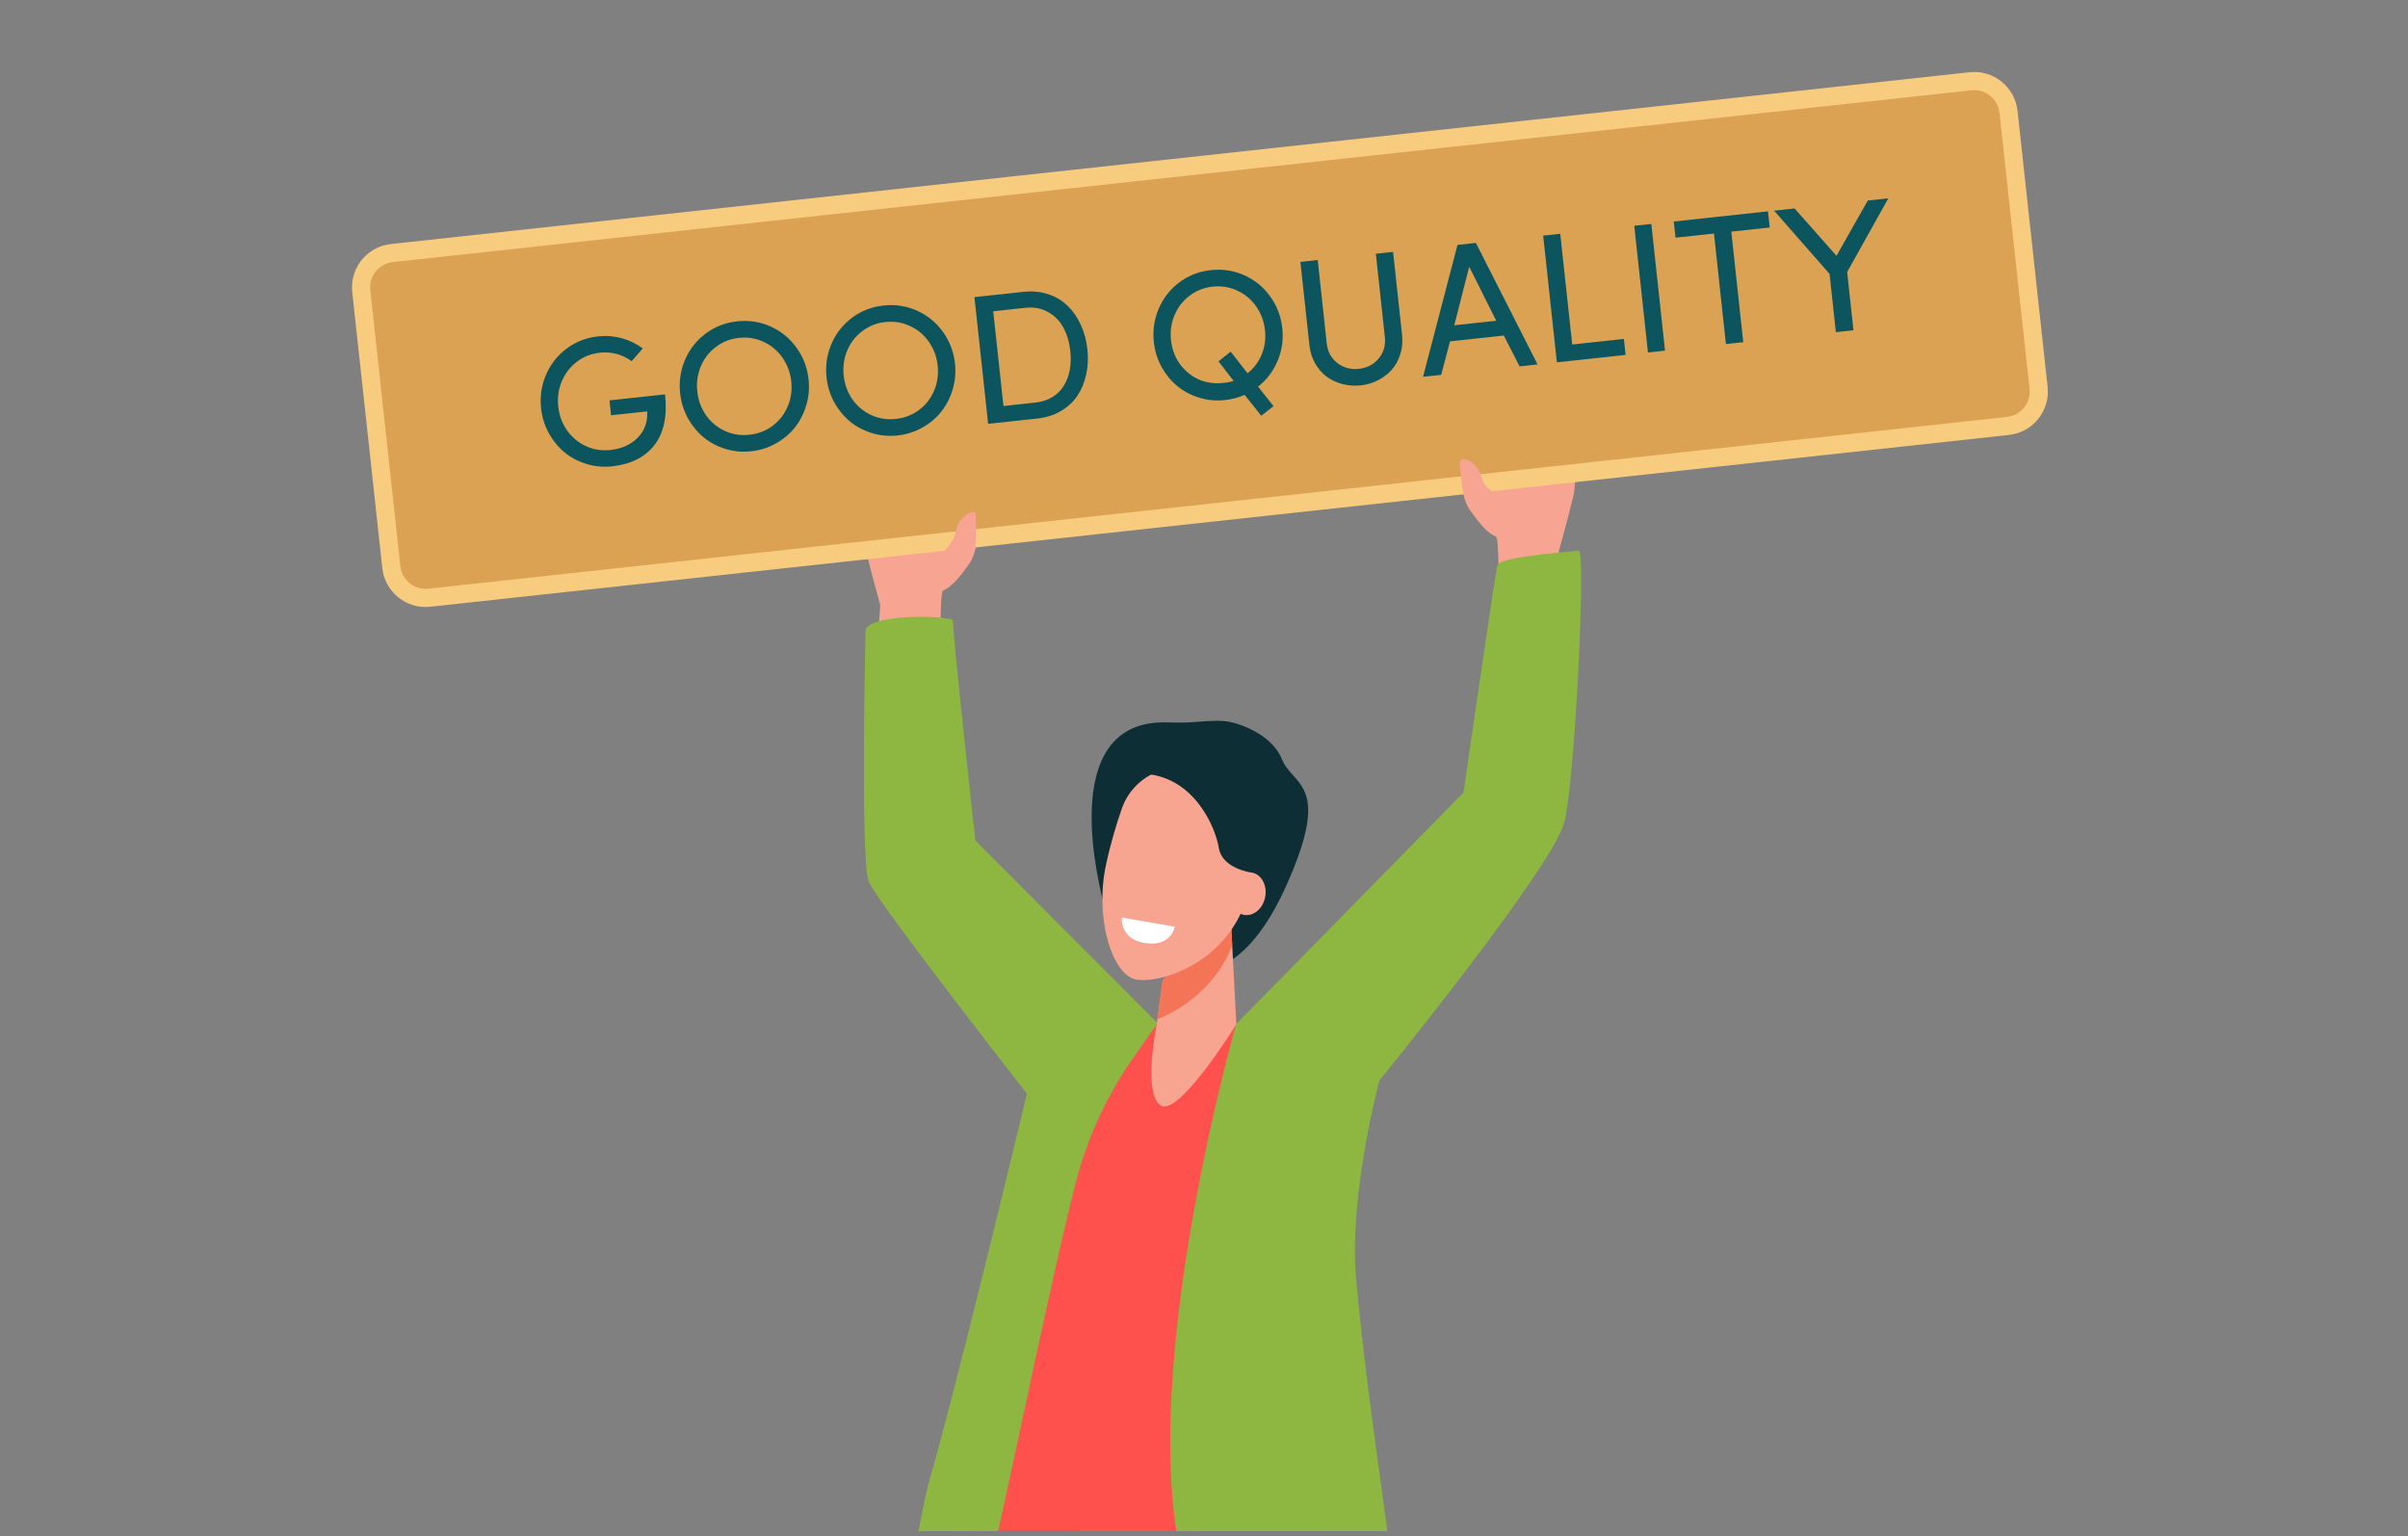 <svg width="268" height="171" viewBox="0 0 268 171" fill="none" xmlns="http://www.w3.org/2000/svg">
<rect x="0" y="0" width="268" height="171" fill="#808080" stroke="none"/>
<g clip-path="url(#clip0_1985_19364)">
<path d="M96.42 61.499C96.974 63.773 97.973 67.367 97.973 67.367C97.893 68.356 97.602 72.466 97.255 77.507L104.663 74.543C104.663 74.543 104.574 66.331 104.904 65.828C105.183 65.403 105.653 65.934 107.924 62.685C108.579 61.747 108.703 60.071 108.703 60.071C108.703 60.071 108.838 58.009 108.375 57.817C107.912 57.624 107.381 57.933 107.213 58.288C107.044 58.646 107.088 59.475 106.919 59.832C106.751 60.189 105.681 60.618 105.228 60.595C104.777 60.573 105.286 54.495 105.286 54.495C105.286 54.495 105.537 52.771 105.665 52.207C105.775 51.727 106.212 50.316 106.212 50.316C106.212 50.316 106.725 48.272 106.09 48.115C105.716 48.023 104.762 49.685 104.108 51.449C103.404 53.349 103.005 55.364 102.803 55.336C102.33 55.272 102.581 51.94 102.581 51.94C102.581 51.94 103.053 50.414 103.041 49.694C103.487 48.811 103.782 47.174 102.998 47.038C102.854 47.014 101.82 49.094 101.82 49.094C101.82 49.094 101.414 50.558 101.178 51.243C100.76 52.45 100.698 54.356 100.481 55.197C100.301 55.897 100.136 55.608 100.061 55.638C100.004 55.661 100.105 54.696 100.221 53.369C100.28 52.702 100.202 51.931 100.389 51.17C100.562 50.466 100.661 49.458 100.706 48.849C100.833 47.125 99.747 47.302 99.373 48.879C99.23 49.479 99.079 50.134 98.93 50.799C98.347 53.383 98.363 55.872 98.086 55.893C97.725 55.919 97.962 51.387 97.962 51.387C97.962 51.387 97.407 48.877 96.856 51.206C96.216 53.909 96.283 56.111 96.292 56.209C96.344 56.866 95.867 59.225 96.42 61.499Z" fill="#F8A492"/>
<path d="M175.041 55.508C174.487 57.782 173.488 61.376 173.488 61.376C173.568 62.365 173.86 66.476 174.206 71.516L166.798 68.552C166.798 68.552 166.887 60.341 166.557 59.838C166.278 59.413 165.808 59.943 163.537 56.695C162.882 55.756 162.759 54.081 162.759 54.081C162.759 54.081 162.623 52.018 163.086 51.826C163.55 51.633 164.08 51.942 164.249 52.298C164.417 52.655 164.373 53.484 164.542 53.841C164.71 54.199 165.78 54.627 166.231 54.605C166.682 54.582 166.176 48.504 166.176 48.504C166.176 48.504 165.924 46.78 165.796 46.217C165.686 45.736 165.249 44.326 165.249 44.326C165.249 44.326 164.736 42.281 165.371 42.123C165.745 42.031 166.699 43.693 167.353 45.457C168.058 47.356 168.457 49.372 168.658 49.344C169.131 49.28 168.88 45.948 168.88 45.948C168.88 45.948 168.408 44.421 168.42 43.7C167.974 42.817 167.679 41.179 168.463 41.044C168.607 41.02 169.641 43.1 169.641 43.1C169.641 43.1 170.047 44.563 170.285 45.249C170.703 46.456 170.765 48.362 170.984 49.203C171.164 49.902 171.329 49.614 171.403 49.644C171.461 49.666 171.36 48.702 171.244 47.375C171.187 46.707 171.263 45.937 171.076 45.176C170.902 44.472 170.803 43.464 170.758 42.855C170.632 41.131 171.716 41.308 172.092 42.885C172.234 43.485 172.385 44.14 172.534 44.805C173.117 47.389 173.102 49.878 173.379 49.899C173.74 49.927 173.502 45.393 173.502 45.393C173.502 45.393 174.057 42.883 174.609 45.212C175.249 47.915 175.181 50.117 175.173 50.215C175.117 50.875 175.594 53.234 175.041 55.508Z" fill="#F8A492"/>
<path d="M108.819 171.169C109.189 170.137 109.541 169.185 109.882 168.286C114.102 169.207 118.869 170.22 123.771 171.264L124.367 189.234C124.364 187.846 120.681 217.895 120.681 217.895C120.681 217.895 130.209 238.987 136.724 251.281C134.049 254.616 132.795 255.693 128.922 257.967C118.808 245.841 105.57 223.655 105.021 219.966C104.707 217.845 104.422 183.541 108.819 171.169Z" fill="#0D555E"/>
<path d="M119.656 112.537L129.272 113.857C129.272 113.857 136.963 113.996 137.917 113.996C138.871 113.996 144.926 149.12 146.675 162.319C148.423 175.519 147.068 177.857 147.068 177.857C147.068 177.857 134.877 180.599 125.857 179.8C116.479 178.969 105.926 173.906 105.926 173.906C105.926 173.906 113.943 148.539 115.532 140.619C117.122 132.699 119.656 112.537 119.656 112.537Z" fill="#FE514D"/>
<path d="M96.341 70.047C96.341 70.047 95.724 96.198 96.711 98.2C98.145 101.108 114.29 121.742 114.29 121.742C114.29 121.742 106.577 154.02 103.335 165.166C103.009 166.288 101.562 173.538 101.562 174.246C101.562 175.814 108.386 177.803 109.196 177.686C109.921 177.58 115.873 146.877 119.674 131.853C120.961 126.762 123.171 121.95 126.194 117.656L128.837 113.901L108.552 93.569C108.552 93.569 106.053 70.938 106.053 69.063C106.053 68.571 97.325 68.203 96.341 70.047Z" fill="#8DB741"/>
<path d="M137.583 113.998L162.878 88.225C162.878 88.225 166.402 63.853 166.652 62.936C166.898 62.034 173.179 61.546 175.711 61.3C176.523 61.22 175.286 87.259 174.076 91.623C172.645 96.779 153.527 120.27 153.527 120.27C153.527 120.27 150.1 132.994 150.925 142.328C152.295 157.829 155.992 179.153 155.329 179.823C151.218 182.412 135.441 182.69 134.444 181.08C123.416 163.321 137.583 113.998 137.583 113.998Z" fill="#8DB741"/>
<path d="M129.98 80.418C131.055 80.456 132.132 80.449 133.204 80.354C134.416 80.246 135.964 80.168 136.853 80.355C138.723 80.749 141.691 82.078 142.681 84.529C143.915 87.583 148.327 87.127 143.101 98.713C137.185 111.828 130.271 107.534 130.176 107.239C130.08 106.942 126.757 96.131 126.757 96.131C126.757 96.131 122.62 100.231 122.689 100.051C122.755 99.874 117.057 79.953 129.98 80.418Z" fill="#0E2E35"/>
<path d="M129.401 109.094L128.712 114.225C128.712 114.225 127.169 121.617 129.155 123.041C131.141 124.467 137.602 114.015 137.602 114.015L136.92 101.015L129.401 109.094Z" fill="#F7A491"/>
<path d="M137.139 105.228C135.498 109.661 131.59 112.388 128.816 113.446L129.401 109.096L136.918 101.015L137.139 105.228Z" fill="#F47458"/>
<path d="M134.671 86.31C130.973 84.189 126.246 86.022 124.857 90.001C124.253 91.73 123.586 93.923 123.072 96.362C121.837 102.226 123.776 108.533 126.441 109.039C129.105 109.545 137.198 107.141 139.066 98.838C140.221 93.713 138.553 88.537 134.671 86.31Z" fill="#F7A491"/>
<path d="M136.977 99.124C136.727 100.421 137.384 101.637 138.442 101.84C139.501 102.041 140.56 101.153 140.81 99.854C141.06 98.557 140.402 97.341 139.344 97.138C138.285 96.937 137.225 97.826 136.977 99.124Z" fill="#F7A491"/>
<path d="M139.342 97.14C139.342 97.14 136.036 96.749 135.649 94.384C135.261 92.016 132.834 86.308 127.079 86.122C121.324 85.937 133.162 83.586 133.569 83.741C133.977 83.895 138.884 85.708 138.884 85.708C138.884 85.708 141.486 90.235 141.493 90.627C141.5 91.019 141.184 95.147 141.184 95.147L139.342 97.14Z" fill="#0E2E35"/>
<path d="M130.754 103.162L124.859 102.139C124.859 102.139 124.602 104.407 127.181 104.933C130.326 105.575 130.754 103.162 130.754 103.162Z" fill="white"/>
<path d="M223.592 48.418L47.896 67.542C45.232 67.832 42.838 65.908 42.549 63.244L39.203 32.514C38.913 29.851 40.837 27.456 43.501 27.166L219.197 8.042C221.859 7.752 224.254 9.675 224.544 12.34L227.89 43.07C228.18 45.733 226.254 48.128 223.592 48.418Z" fill="#F7CC7F"/>
<path d="M47.678 65.534C46.128 65.702 44.728 64.578 44.558 63.025L41.212 32.295C41.044 30.743 42.168 29.343 43.72 29.175L219.416 10.05C220.968 9.882 222.366 11.006 222.536 12.558L225.882 43.288C226.05 44.841 224.926 46.239 223.374 46.409L47.678 65.534Z" fill="#DCA254"/>
<path d="M165.926 58.066C164.624 58.138 163.397 56.557 163.045 55.596C162.693 54.636 162.521 52.119 162.464 51.491C162.407 50.861 164.334 50.852 165.029 53.501C165.696 55.151 167.182 54.75 167.697 56.065C168.212 57.381 165.926 58.066 165.926 58.066Z" fill="#F8A492"/>
<path d="M106.138 62.899C107.923 62.684 108.488 61.329 108.495 61.3C108.702 60.07 108.622 57.881 108.58 57.194C108.539 56.507 106.61 57.537 106.395 59.124C106.18 60.712 104.036 62.127 103.907 62.899C103.779 63.671 106.138 62.899 106.138 62.899Z" fill="#F8A492"/>
<path d="M60.222 45.464C60.079 44.144 60.261 42.897 60.768 41.723C61.274 40.542 62.039 39.57 63.062 38.805C64.085 38.04 65.253 37.587 66.566 37.445C67.479 37.346 68.363 37.416 69.218 37.654C70.073 37.892 70.845 38.27 71.535 38.789L70.303 40.206C69.229 39.439 68.049 39.125 66.762 39.264C65.796 39.369 64.939 39.708 64.192 40.281C63.445 40.854 62.887 41.582 62.517 42.464C62.153 43.34 62.025 44.271 62.131 45.257C62.238 46.243 62.562 47.125 63.105 47.903C63.654 48.679 64.355 49.264 65.206 49.658C66.058 50.051 66.967 50.195 67.933 50.091C69.213 49.952 70.232 49.492 70.99 48.708C71.748 47.925 72.095 46.954 72.03 45.794L68.011 46.229L67.832 44.57L74.02 43.9C74.281 46.313 73.884 48.197 72.831 49.551C71.776 50.899 70.209 51.685 68.13 51.91C67.144 52.017 66.187 51.928 65.259 51.644C64.339 51.359 63.527 50.928 62.824 50.35C62.127 49.772 61.544 49.059 61.075 48.213C60.612 47.36 60.328 46.443 60.222 45.464ZM75.697 43.79C75.554 42.47 75.736 41.223 76.243 40.049C76.749 38.869 77.513 37.896 78.537 37.131C79.56 36.367 80.728 35.913 82.04 35.771C83.36 35.629 84.605 35.821 85.774 36.348C86.944 36.876 87.902 37.662 88.649 38.708C89.402 39.745 89.849 40.924 89.992 42.244C90.098 43.223 90.013 44.18 89.736 45.113C89.459 46.04 89.038 46.861 88.475 47.576C87.912 48.291 87.204 48.886 86.353 49.363C85.507 49.839 84.591 50.13 83.605 50.236C82.619 50.343 81.662 50.255 80.734 49.971C79.814 49.686 79.002 49.254 78.299 48.676C77.602 48.098 77.019 47.385 76.55 46.539C76.087 45.686 75.803 44.77 75.697 43.79ZM77.992 40.791C77.628 41.666 77.499 42.597 77.606 43.583C77.713 44.57 78.037 45.452 78.58 46.229C79.129 46.999 79.829 47.581 80.68 47.974C81.531 48.361 82.44 48.502 83.406 48.397C84.379 48.292 85.24 47.959 85.989 47.4C86.743 46.833 87.302 46.115 87.667 45.246C88.037 44.37 88.169 43.439 88.063 42.452C87.956 41.466 87.628 40.584 87.079 39.808C86.536 39.03 85.836 38.445 84.978 38.053C84.125 37.653 83.213 37.505 82.24 37.611C81.273 37.715 80.416 38.054 79.669 38.627C78.921 39.193 78.362 39.914 77.992 40.791ZM91.991 42.027C91.849 40.708 92.031 39.461 92.537 38.287C93.044 37.106 93.808 36.133 94.831 35.369C95.854 34.604 97.022 34.151 98.335 34.009C99.655 33.866 100.899 34.059 102.069 34.586C103.238 35.114 104.197 35.9 104.943 36.945C105.696 37.983 106.144 39.162 106.287 40.481C106.393 41.461 106.307 42.417 106.031 43.351C105.753 44.278 105.333 45.098 104.77 45.813C104.207 46.528 103.499 47.124 102.647 47.6C101.802 48.076 100.886 48.367 99.9 48.474C98.913 48.581 97.957 48.492 97.029 48.208C96.108 47.923 95.296 47.492 94.593 46.914C93.897 46.335 93.314 45.623 92.845 44.777C92.382 43.924 92.097 43.007 91.991 42.027ZM94.287 39.028C93.923 39.904 93.794 40.834 93.901 41.821C94.007 42.807 94.332 43.689 94.875 44.466C95.423 45.236 96.123 45.818 96.975 46.212C97.826 46.598 98.734 46.739 99.701 46.635C100.674 46.529 101.535 46.197 102.283 45.637C103.038 45.07 103.597 44.352 103.962 43.484C104.332 42.608 104.464 41.676 104.357 40.69C104.251 39.703 103.923 38.822 103.373 38.045C102.831 37.268 102.13 36.683 101.272 36.29C100.42 35.89 99.507 35.743 98.534 35.848C97.568 35.953 96.711 36.291 95.964 36.864C95.216 37.431 94.657 38.152 94.287 39.028ZM109.975 47.182L108.449 33.077L113.907 32.486C114.887 32.38 115.8 32.467 116.646 32.746C117.491 33.019 118.212 33.447 118.808 34.03C119.409 34.605 119.9 35.311 120.28 36.146C120.667 36.974 120.914 37.888 121.022 38.888C121.13 39.887 121.084 40.829 120.883 41.714C120.688 42.598 120.359 43.386 119.894 44.076C119.429 44.761 118.812 45.326 118.045 45.773C117.283 46.213 116.413 46.486 115.433 46.592L109.975 47.182ZM111.682 45.197L115.241 44.812C115.954 44.735 116.579 44.533 117.117 44.205C117.661 43.876 118.087 43.456 118.396 42.944C118.712 42.431 118.932 41.848 119.056 41.194C119.181 40.54 119.203 39.839 119.123 39.093C119.014 38.087 118.753 37.208 118.342 36.457C117.93 35.699 117.355 35.121 116.617 34.722C115.885 34.315 115.046 34.163 114.1 34.266L110.541 34.651L111.682 45.197ZM128.419 38.087C128.277 36.768 128.459 35.521 128.966 34.347C129.472 33.166 130.236 32.194 131.259 31.429C132.282 30.664 133.45 30.211 134.763 30.069C136.083 29.926 137.327 30.119 138.497 30.646C139.667 31.174 140.625 31.96 141.372 33.005C142.124 34.043 142.572 35.222 142.715 36.541C142.852 37.814 142.677 39.026 142.188 40.178C141.705 41.323 140.982 42.278 140.02 43.042L141.741 45.213L140.37 46.281L138.52 43.953C137.858 44.254 137.128 44.448 136.328 44.534C135.341 44.641 134.385 44.552 133.457 44.268C132.536 43.983 131.724 43.552 131.021 42.974C130.325 42.395 129.742 41.683 129.273 40.837C128.81 39.984 128.525 39.067 128.419 38.087ZM130.329 37.881C130.483 39.307 131.075 40.477 132.104 41.39C133.133 42.304 134.349 42.725 135.75 42.655C136.321 42.633 136.838 42.55 137.301 42.406L135.609 40.222L136.969 39.145L138.847 41.551C139.549 40.996 140.074 40.299 140.421 39.459C140.768 38.613 140.889 37.71 140.785 36.75C140.679 35.764 140.351 34.882 139.802 34.105C139.259 33.328 138.559 32.743 137.7 32.35C136.848 31.95 135.935 31.803 134.962 31.908C133.996 32.013 133.139 32.352 132.392 32.925C131.644 33.491 131.085 34.212 130.715 35.088C130.351 35.964 130.222 36.895 130.329 37.881ZM145.729 38.41L144.727 29.153L146.657 28.944L147.658 38.201C147.76 39.148 148.157 39.887 148.848 40.419C149.546 40.944 150.341 41.157 151.234 41.061C152.134 40.964 152.865 40.584 153.427 39.924C153.995 39.255 154.228 38.448 154.126 37.502L153.125 28.245L155.044 28.037L156.045 37.294C156.126 38.041 156.061 38.749 155.85 39.419C155.646 40.088 155.331 40.665 154.905 41.149C154.484 41.626 153.974 42.019 153.373 42.326C152.773 42.634 152.126 42.825 151.433 42.9C150.74 42.975 150.067 42.927 149.415 42.755C148.762 42.582 148.176 42.309 147.657 41.933C147.144 41.55 146.712 41.054 146.363 40.445C146.021 39.835 145.809 39.156 145.729 38.41ZM158.379 41.947L162.212 27.262L164.261 27.04L171.125 40.568L169.125 40.785L167.369 37.354L161.381 38.001L160.398 41.728L158.379 41.947ZM161.855 36.211L166.523 35.706L163.516 29.69L161.855 36.211ZM173.274 40.336L171.748 26.23L173.648 26.025L174.981 38.351L180.729 37.729L180.922 39.509L173.274 40.336ZM183.411 39.239L181.885 25.134L183.785 24.929L185.31 39.034L183.411 39.239ZM186.478 26.458L186.284 24.658L196.77 23.524L196.965 25.323L192.686 25.786L194.017 38.092L192.088 38.301L190.757 25.995L186.478 26.458ZM197.45 23.451L199.729 23.204L204.395 28.474L207.877 22.323L210.166 22.075L205.582 30.278L206.283 36.766L204.324 36.977L203.622 30.49L197.45 23.451Z" fill="#0D555E"/>
</g>
<defs>
<clipPath id="clip0_1985_19364">
<rect width="267.092" height="170.443" fill="white"/>
</clipPath>
</defs>
</svg>

